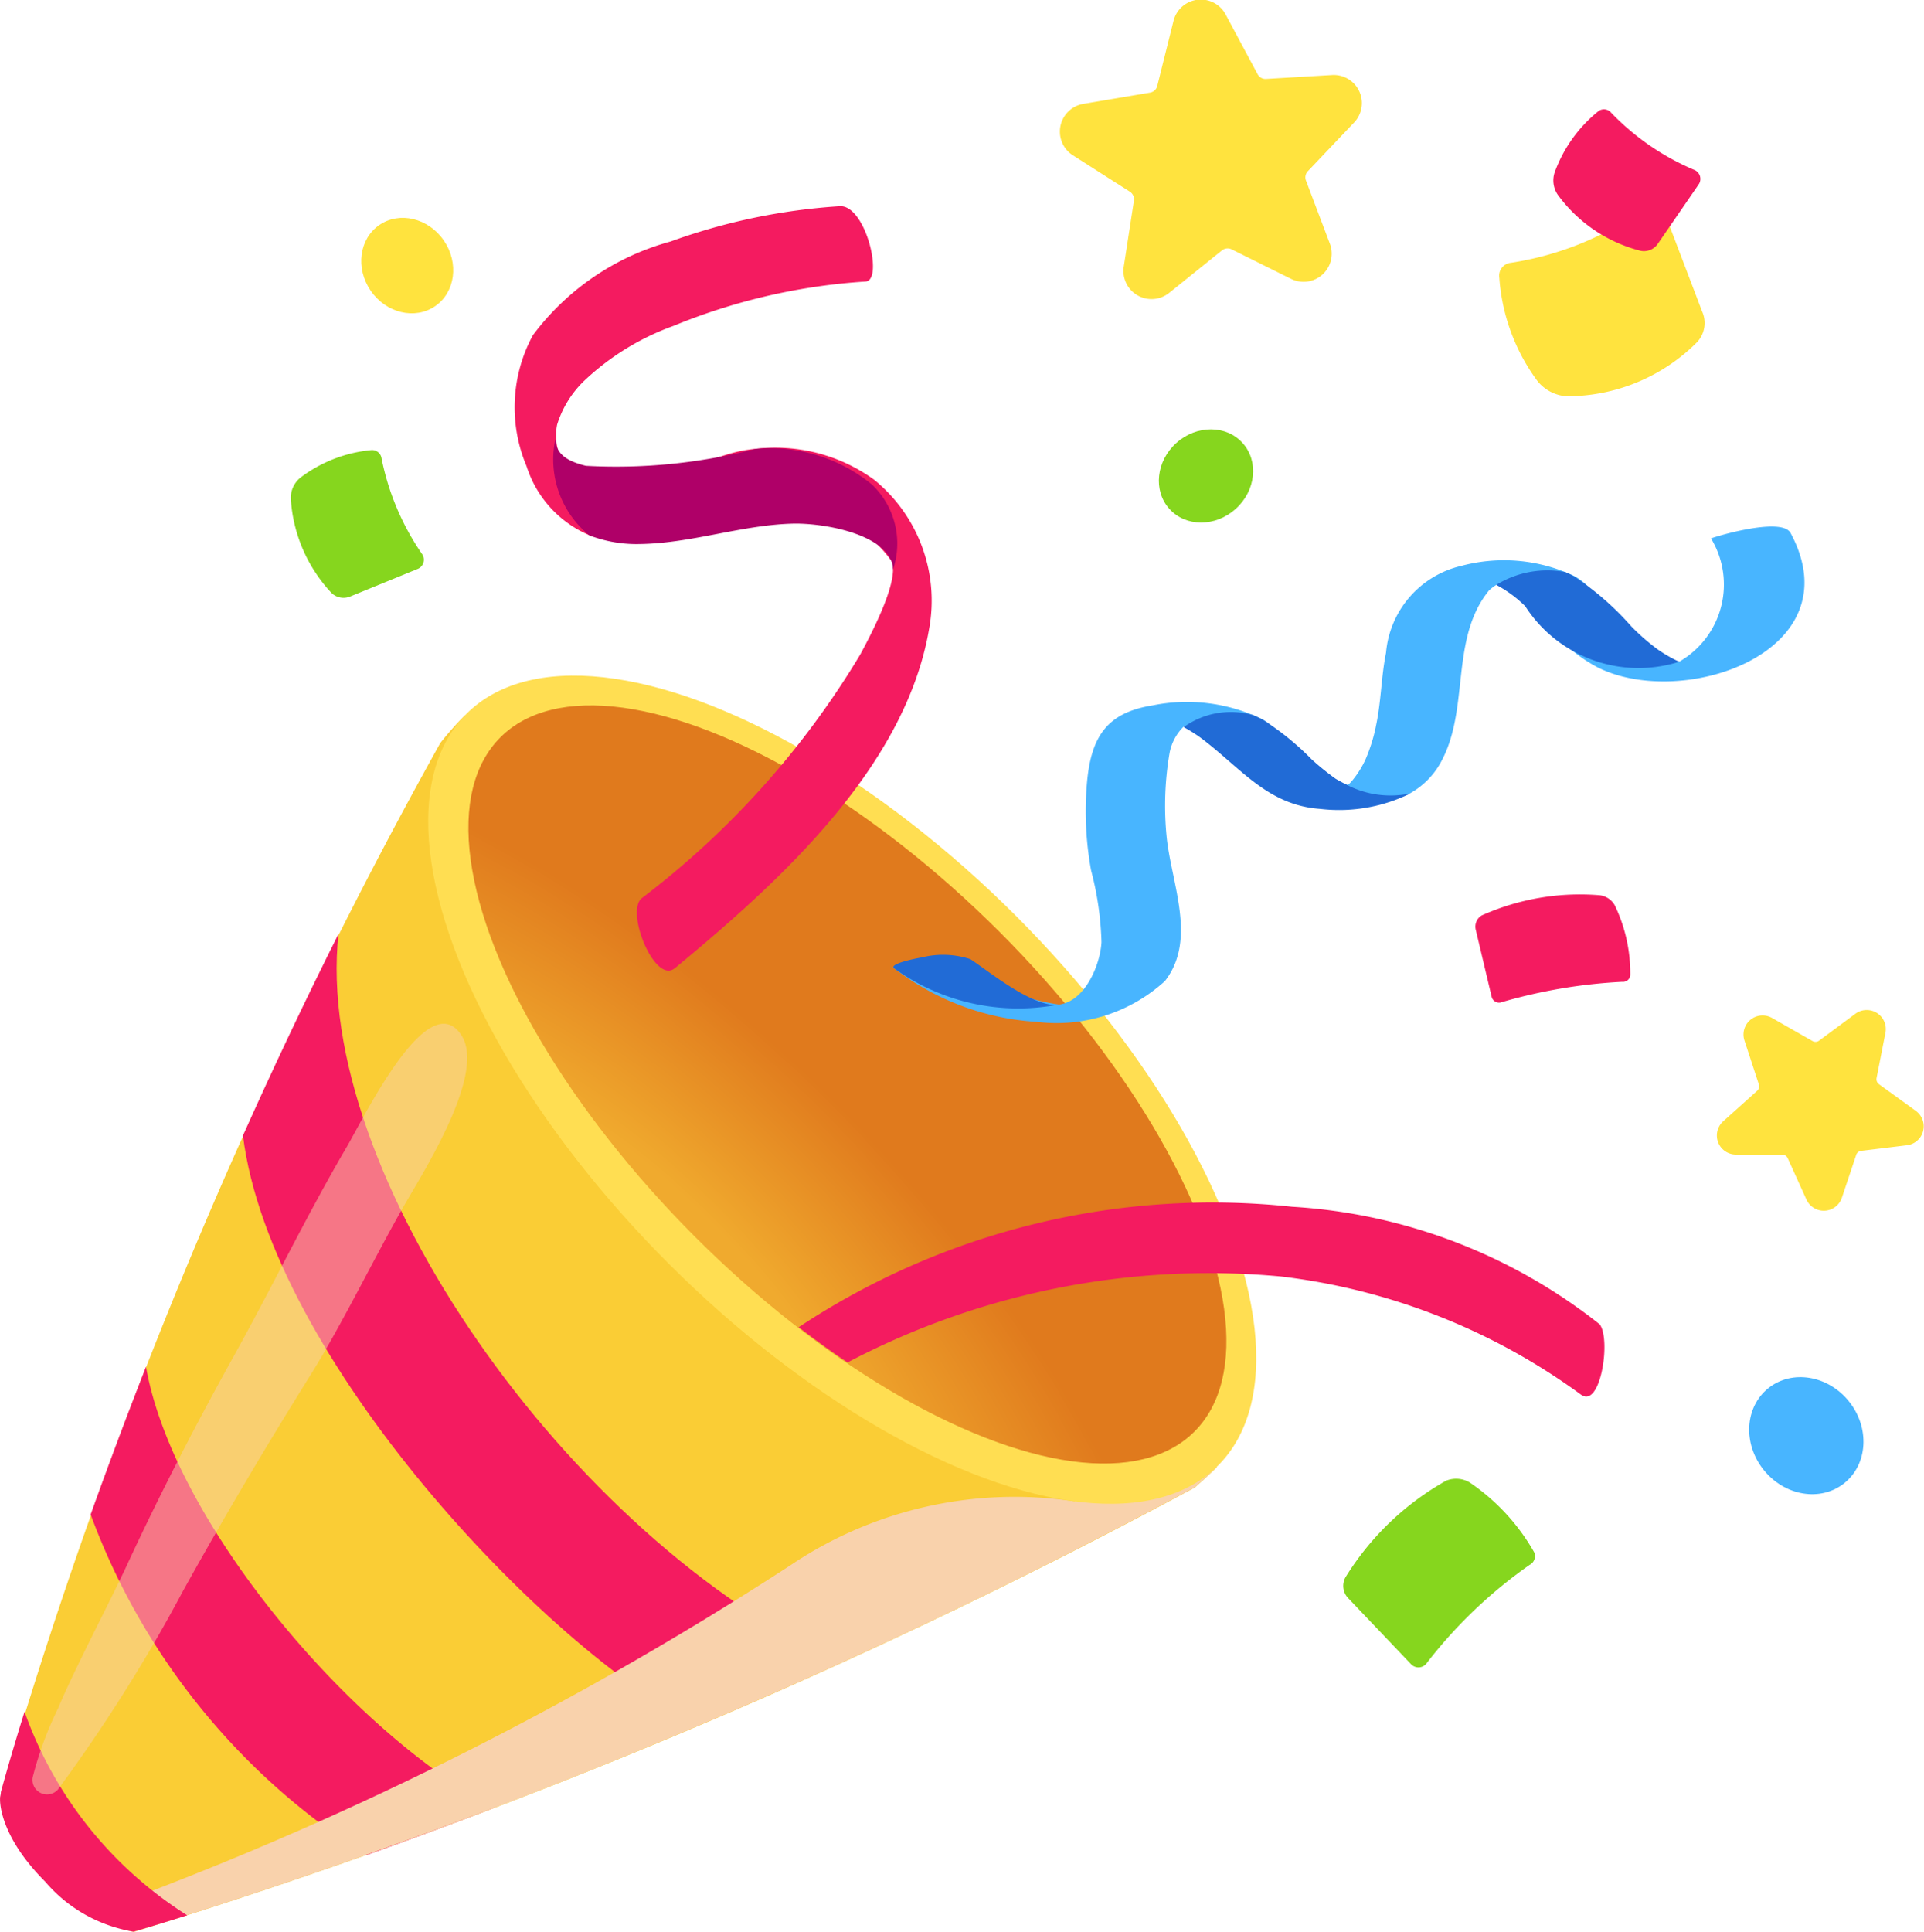 <?xml version="1.0" encoding="UTF-8"?>
<svg xmlns="http://www.w3.org/2000/svg" xmlns:xlink="http://www.w3.org/1999/xlink" width="23.6" height="23.695" viewBox="0 0 23.6 23.695">
  <defs>
    <radialGradient id="radial-gradient" cx="-0.31" cy="0.5" r="0.762" gradientUnits="objectBoundingBox">
      <stop offset="0.47" stop-color="#f0aa2e"></stop>
      <stop offset="1" stop-color="#e07a1d"></stop>
    </radialGradient>
  </defs>
  <g id="Groupe_154" data-name="Groupe 154" transform="translate(-98.008 -73.033)">
    <g id="Groupe_148" data-name="Groupe 148" transform="translate(98.008 79.657)">
      <path id="Tracé_109" data-name="Tracé 109" d="M110.164,231.973c-2.28-2.329-6.449-2.769-6.449-2.769-.1.1-.2.211-.3.337a62.326,62.326,0,0,0-5.385,12.871c0,.022-.007.045-.01.067v.008h0a2.921,2.921,0,0,0,1.636,1.636,72.389,72.389,0,0,0,13.01-5.449c.1-.086.192-.17.273-.251C112.933,238.423,112.493,234.254,110.164,231.973Z" transform="translate(-98.014 -227.053)" fill="#facd35"></path>
      <path id="Tracé_110" data-name="Tracé 110" d="M152.208,276.878c-.425.847-.815,1.676-1.172,2.473.343,2.732,3.708,6.286,5.572,7.235.563-.239,1.15-.5,1.754-.771C155.042,284.291,151.885,279.81,152.208,276.878Z" transform="translate(-148.056 -272.048)" fill="#f41b60"></path>
      <path id="Tracé_111" data-name="Tracé 111" d="M118.469,371.362c-.254.649-.48,1.256-.679,1.811a8.361,8.361,0,0,0,3.382,4.178c.475-.17,1-.364,1.567-.582C120.978,375.831,118.806,373.267,118.469,371.362Z" transform="translate(-116.678 -361.223)" fill="#f41b60"></path>
      <path id="Tracé_112" data-name="Tracé 112" d="M132.111,330.776a14.631,14.631,0,0,0-1-3.72c-.733.649-.157,2.189-.988,2.708-.17.125.442,1.475.235,1.43a4.921,4.921,0,0,0-3.478.79,41.875,41.875,0,0,1-8.548,4.259,1.355,1.355,0,0,0,.494.235,72.39,72.39,0,0,0,13.01-5.449C131.938,330.941,132.03,330.857,132.111,330.776Z" transform="translate(-117.191 -319.407)" fill="#f9d2ac" style="mix-blend-mode: multiply;isolation: isolate"></path>
      <ellipse id="Ellipse_8" data-name="Ellipse 8" cx="3.014" cy="6.519" rx="3.014" ry="6.519" transform="translate(3.59 4.262) rotate(-45)" fill="#ffde52"></ellipse>
      <ellipse id="Ellipse_9" data-name="Ellipse 9" cx="2.643" cy="6.021" rx="2.643" ry="6.021" transform="matrix(0.707, -0.707, 0.707, 0.707, 4.269, 4.288)" fill="url(#radial-gradient)"></ellipse>
      <path id="Tracé_113" data-name="Tracé 113" d="M98.309,446.7c-.156.5-.252.846-.29.984,0,.023-.007.046-.01.069v.008h0s-.036.434.556,1.026a1.81,1.81,0,0,0,1.08.61s.234-.066.66-.2A4.883,4.883,0,0,1,98.309,446.7Z" transform="translate(-98.008 -432.331)" fill="#f41b60"></path>
      <path id="Tracé_114" data-name="Tracé 114" d="M106.869,303.439c.5-.9,1.025-1.785,1.57-2.658.39-.626.811-1.5,1.179-2.133.273-.467.96-1.582.662-2.027-.405-.606-1.176.981-1.4,1.368-.5.852-.926,1.741-1.405,2.6-.462.833-.9,1.682-1.3,2.546-.211.454-.648,1.284-.84,1.746a4.328,4.328,0,0,0-.312.849.179.179,0,0,0,.309.148A19.672,19.672,0,0,0,106.869,303.439Z" transform="translate(-104.623 -290.553)" fill="#f9d2ac" opacity="0.5" style="mix-blend-mode: screen;isolation: isolate"></path>
    </g>
    <g id="Groupe_151" data-name="Groupe 151" transform="translate(104.318 75.562)">
      <g id="Groupe_149" data-name="Groupe 149" transform="translate(0 0)">
        <path id="Tracé_115" data-name="Tracé 115" d="M212.281,127.385c1.26-1.04,2.827-2.451,3.119-4.164a1.911,1.911,0,0,0-.673-1.825,2.066,2.066,0,0,0-1.458-.38c-.671.052-1.316.641-1.989.476a.677.677,0,0,1-.443-.774,1.269,1.269,0,0,1,.327-.532,3.139,3.139,0,0,1,1.1-.678,7.422,7.422,0,0,1,2.357-.544c.222-.015,0-.946-.319-.924a7.472,7.472,0,0,0-2.074.433,3.133,3.133,0,0,0-1.689,1.15,1.858,1.858,0,0,0-.077,1.606,1.368,1.368,0,0,0,.775.848c.184.073.471-.043.7-.047.632-.01,1.2-.249,1.835-.267a1.484,1.484,0,0,1,1.169.634c.093.235-.247.882-.385,1.139a10.588,10.588,0,0,1-2.683,2.992c-.2.169.163,1.059.407.857Z" transform="translate(-210.313 -118.04)" fill="#f41b60"></path>
      </g>
      <g id="Groupe_150" data-name="Groupe 150" transform="translate(0.483 2.857)">
        <path id="Tracé_116" data-name="Tracé 116" d="M222.815,169.436a1.969,1.969,0,0,0-1.431-.439,6.8,6.8,0,0,1-2.079.208c-.238-.058-.366-.147-.375-.327a1.2,1.2,0,0,0,.417,1.18,1.618,1.618,0,0,0,.626.106c.632-.01,1.238-.233,1.869-.25.341-.009,1.071.106,1.213.466a.276.276,0,0,1,.016.1A1,1,0,0,0,222.815,169.436Z" transform="translate(-218.911 -168.878)" fill="#af0068"></path>
      </g>
    </g>
    <g id="Groupe_153" data-name="Groupe 153" transform="translate(108.962 79.494)">
      <path id="Tracé_117" data-name="Tracé 117" d="M304,188.1c-.111-.207-.979.061-.975.068a1.091,1.091,0,0,1-.387,1.509c-.011-.007-.1-.005-.111-.016-.065-.046-.121-.068-.189-.115a3.086,3.086,0,0,1-.413-.269c-.221-.217-.3-.493-.575-.647a2.022,2.022,0,0,0-1.388-.126,1.2,1.2,0,0,0-.924,1.066c-.059.291-.059.59-.12.88a2.04,2.04,0,0,1-.13.424,1.168,1.168,0,0,1-.166.265.424.424,0,0,1-.053.053c-.065-.034-.212-.007-.237-.024a3.286,3.286,0,0,1-.328-.189c-.2-.173-.249-.466-.48-.592a2.116,2.116,0,0,0-1.354-.171c-.562.09-.75.391-.8.948a4.033,4.033,0,0,0,.051,1.077,3.819,3.819,0,0,1,.127.879c-.015.275-.2.725-.521.764a2.471,2.471,0,0,1-1.147-.478c-.145-.1-.3-.042-.459-.021-.041.005-.5,0-.417.053a3.177,3.177,0,0,0,1.749.658,1.972,1.972,0,0,0,1.573-.5c.4-.514.074-1.207.02-1.781a3.838,3.838,0,0,1,.036-1.01.612.612,0,0,1,.172-.328.53.53,0,0,1,.359.109c.459.361.738.79,1.36.832a1.825,1.825,0,0,0,1.066-.128.971.971,0,0,0,.361-.359c.374-.652.113-1.524.6-2.124a.51.51,0,0,1,.1-.075c.007,0,.072,0,.076,0,.107.09.27.164.376.259.137.123.165.262.3.392a1.859,1.859,0,0,0,.486.368C302.69,190.274,304.78,189.554,304,188.1Z" transform="translate(-292.991 -188.025)" fill="#48b5ff"></path>
      <g id="Groupe_152" data-name="Groupe 152" transform="translate(0 0.543)">
        <path id="Tracé_118" data-name="Tracé 118" d="M293.907,281.484a1.067,1.067,0,0,0-.6-.021c-.041.005-.419.078-.333.135a2.6,2.6,0,0,0,1.986.447C294.639,282.049,294.144,281.641,293.907,281.484Z" transform="translate(-292.957 -276.724)" fill="#216bd6"></path>
        <path id="Tracé_119" data-name="Tracé 119" d="M426.693,198.661a2.586,2.586,0,0,1-.333-.29,3.48,3.48,0,0,0-.7-.61c-.035-.02-.072-.037-.108-.053a1.194,1.194,0,0,0-.846.157,1.491,1.491,0,0,1,.356.262,1.653,1.653,0,0,0,1.888.681A1.78,1.78,0,0,1,426.693,198.661Z" transform="translate(-417.307 -197.696)" fill="#216bd6"></path>
        <path id="Tracé_120" data-name="Tracé 120" d="M358.359,229.422c-.065-.034-.128-.067-.152-.083a3.14,3.14,0,0,1-.29-.235,3.379,3.379,0,0,0-.6-.487c-.038-.021-.078-.038-.118-.056a.994.994,0,0,0-.852.148,1.755,1.755,0,0,1,.277.183c.459.361.781.777,1.4.82a1.979,1.979,0,0,0,1.106-.191A1.168,1.168,0,0,1,358.359,229.422Z" transform="translate(-352.782 -226.795)" fill="#216bd6"></path>
      </g>
    </g>
    <path id="Tracé_121" data-name="Tracé 121" d="M282.114,336.991a6.719,6.719,0,0,0-3.772-1.442,9.188,9.188,0,0,0-6.053,1.477l0,0c.2.153.4.3.6.432a9.518,9.518,0,0,1,5.313-1.054,7.774,7.774,0,0,1,3.682,1.449C282.126,338.029,282.254,337.176,282.114,336.991Z" transform="translate(-164.484 -247.716)" fill="#f41b60"></path>
    <path id="Tracé_122" data-name="Tracé 122" d="M420.284,269.434l-.195-.822a.16.16,0,0,1,.073-.177,2.949,2.949,0,0,1,1.451-.247.246.246,0,0,1,.181.123,1.928,1.928,0,0,1,.19.858.09.09,0,0,1-.1.08,6.443,6.443,0,0,0-1.471.248A.094.094,0,0,1,420.284,269.434Z" transform="translate(-303.979 -184.175)" fill="#f41b60"></path>
    <path id="Tracé_123" data-name="Tracé 123" d="M392.067,398l-.773-.812a.217.217,0,0,1-.034-.252,3.421,3.421,0,0,1,1.235-1.187.327.327,0,0,1,.289.02,2.56,2.56,0,0,1,.792.857.12.12,0,0,1-.056.155,5.788,5.788,0,0,0-1.258,1.2A.125.125,0,0,1,392.067,398Z" transform="translate(-276.75 -304.556)" fill="#86d61e"></path>
    <path id="Tracé_124" data-name="Tracé 124" d="M332.3,75.252l.292.771a.345.345,0,0,1-.475.431l-.731-.363a.11.11,0,0,0-.118.013l-.649.522a.345.345,0,0,1-.556-.321l.125-.811a.11.11,0,0,0-.05-.11l-.7-.447a.345.345,0,0,1,.128-.63l.819-.138a.11.11,0,0,0,.089-.082l.2-.8a.345.345,0,0,1,.638-.078l.393.734a.11.11,0,0,0,.1.058l.815-.048a.345.345,0,0,1,.269.582l-.57.6A.11.11,0,0,0,332.3,75.252Z" transform="translate(-218.271)" fill="#ffe33e"></path>
    <path id="Tracé_125" data-name="Tracé 125" d="M474.6,295.083l-.178.532a.234.234,0,0,1-.436.022l-.229-.506a.075.075,0,0,0-.068-.044l-.567,0a.234.234,0,0,1-.155-.409l.415-.373a.075.075,0,0,0,.021-.079l-.176-.537a.234.234,0,0,1,.339-.277l.491.28a.075.075,0,0,0,.082,0l.448-.332a.234.234,0,0,1,.369.233l-.109.556a.075.075,0,0,0,.03.075l.45.326a.234.234,0,0,1-.109.423l-.557.068A.075.075,0,0,0,474.6,295.083Z" transform="translate(-353.821 -207.894)" fill="#ffe33e"></path>
    <ellipse id="Ellipse_10" data-name="Ellipse 10" cx="0.604" cy="0.544" rx="0.604" ry="0.544" transform="translate(111.988 78.868) rotate(-41.858)" fill="#86d61e"></ellipse>
    <ellipse id="Ellipse_11" data-name="Ellipse 11" cx="0.544" cy="0.604" rx="0.544" ry="0.604" transform="translate(102.213 76.1) rotate(-34.46)" fill="#ffe33e"></ellipse>
    <ellipse id="Ellipse_12" data-name="Ellipse 12" cx="0.671" cy="0.746" rx="0.671" ry="0.746" transform="matrix(0.782, -0.623, 0.623, 0.782, 119.175, 90.475)" fill="#48b5ff"></ellipse>
    <path id="Tracé_126" data-name="Tracé 126" d="M163.043,172.721l-.825.337a.212.212,0,0,1-.242-.055,1.859,1.859,0,0,1-.488-1.143.319.319,0,0,1,.117-.258,1.7,1.7,0,0,1,.873-.339.117.117,0,0,1,.123.1,3.155,3.155,0,0,0,.493,1.169A.122.122,0,0,1,163.043,172.721Z" transform="translate(-59.913 -92.71)" fill="#86d61e"></path>
    <path id="Tracé_127" data-name="Tracé 127" d="M427.269,118.093l.443,1.164a.344.344,0,0,1-.063.379,2.251,2.251,0,0,1-1.6.662.5.5,0,0,1-.375-.212,2.413,2.413,0,0,1-.449-1.24.159.159,0,0,1,.141-.185,3.8,3.8,0,0,0,1.64-.667A.179.179,0,0,1,427.269,118.093Z" transform="translate(-308.826 -42.405)" fill="#ffe33e"></path>
    <path id="Tracé_128" data-name="Tracé 128" d="M438.9,97.811l-.5.727a.206.206,0,0,1-.227.082,1.809,1.809,0,0,1-1-.683.31.31,0,0,1-.039-.273,1.71,1.71,0,0,1,.539-.754.114.114,0,0,1,.155.021,3.072,3.072,0,0,0,1.017.7A.119.119,0,0,1,438.9,97.811Z" transform="translate(-320.057 -22.515)" fill="#f41b60"></path>
  </g>
</svg>
